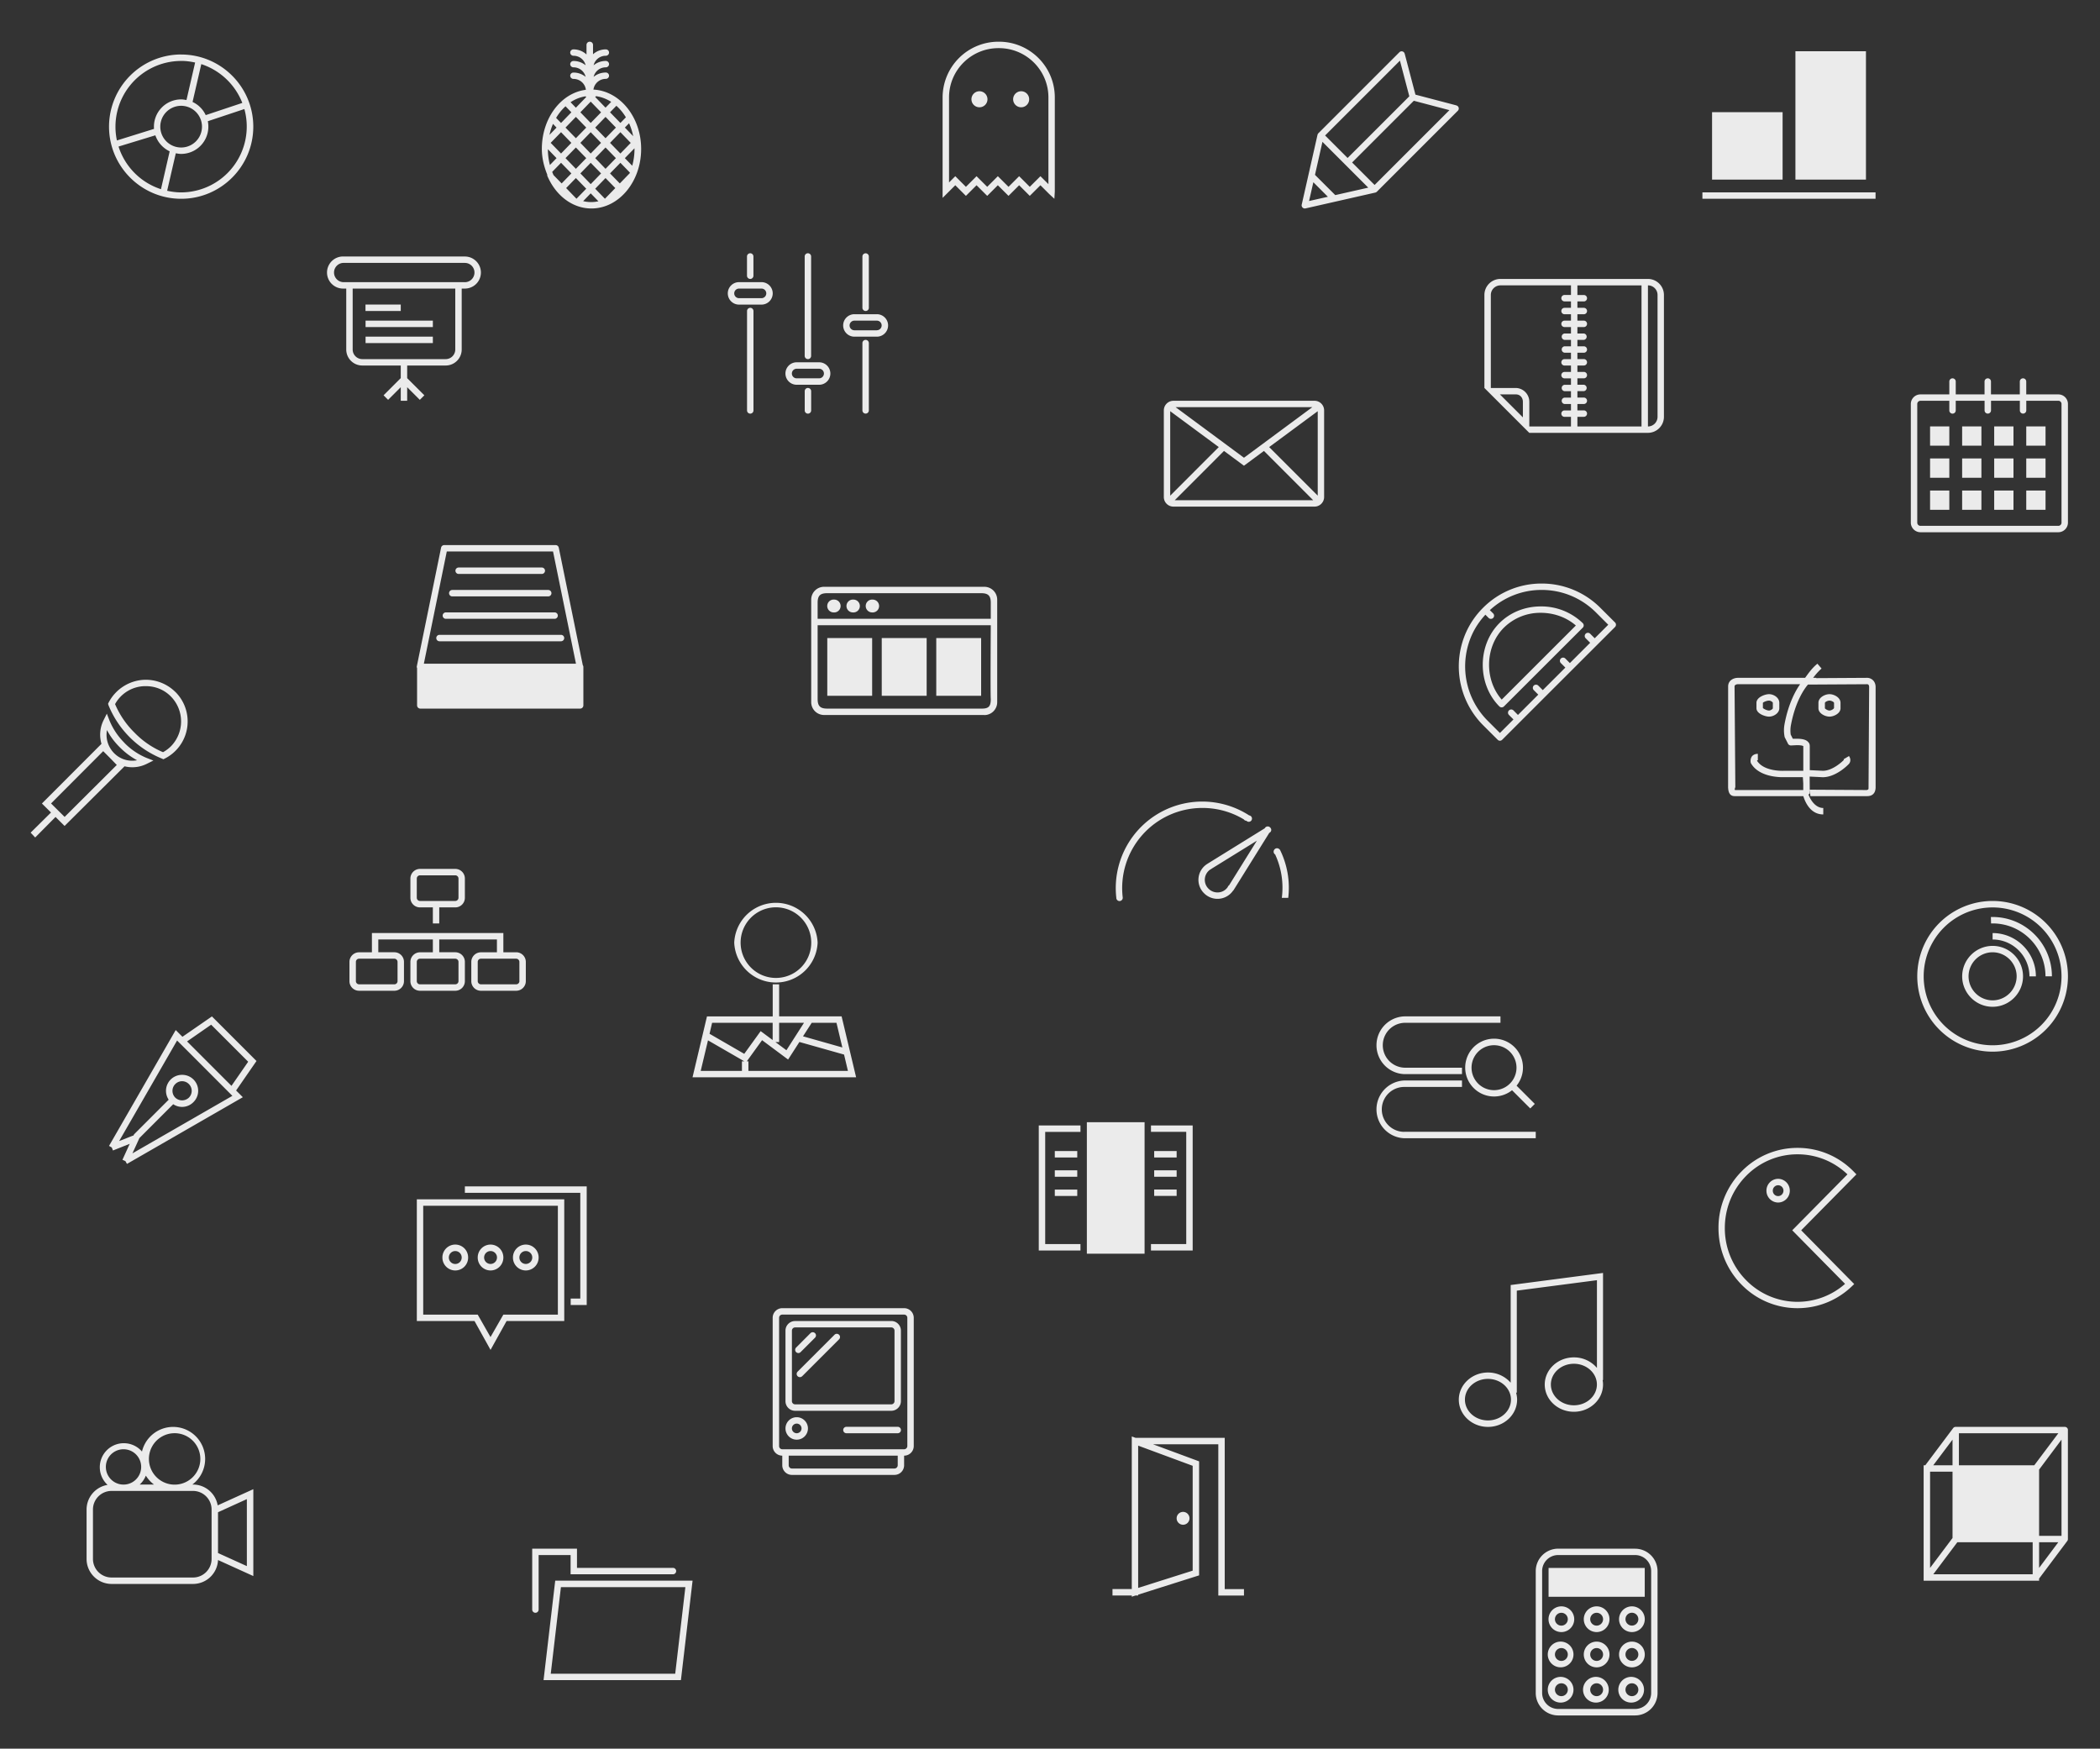 <svg width="490" height="408" viewBox="0 0 490 408" xmlns="http://www.w3.org/2000/svg" style="background:#f7f7f7"><rect x="0" y="0" width="490" height="408" fill="#333333" stroke="none"/><path d="M276.05 355.75a1.5 1.5 0 0 0 0-3 1.5 1.5 0 0 0 0 3zm2.24-13.75v24.46l-12.72 4.03v-33.2L278.3 342zm7.48 28.76v-35.29h-20.81l-.88-.32v35.61h-4.5v1.5h4.5v.28l.86-.28h.63v-.2l14.22-4.5v-26.6l-10.77-3.99h15.25v35.3h5.99v-1.5h-4.49zM145.8 36.9l2.24-2.3.01.15c0 1.37-.19 2.69-.53 3.92l-1.72-1.77zm1.12 3.53l-2.3 2.37-2.28-2.34 2.42-2.48 2.22 2.29-.06.16zm-5.77 5.94l-2.27-2.34 2.41-2.49 2.28 2.34-2.42 2.49zm-3.2.78c-.65 0-1.28-.08-1.88-.22l1.76-1.82 1.8 1.85c-.55.12-1.11.19-1.69.19zm-5.85-3.27l2.27-2.34 2.42 2.49-2.28 2.34-2.41-2.49zm-2.95-3.03l-.31-.74 2.07-2.13 2.41 2.48-2.27 2.34-1.9-1.95zm-1.31-6.04l2.02 2.09-1.55 1.6a14.8 14.8 0 0 1-.47-3.69zm1.2-5.9l.82.86-1.65 1.7c.2-.9.47-1.75.82-2.56zm2.91-4.12l1.37 1.41-2.41 2.49-1.15-1.18a11.68 11.68 0 0 1 2.2-2.72zm4.68-2.32l.16.16-2.42 2.5-1.24-1.28a8.77 8.77 0 0 1 3.5-1.38zm2.44-.03c1.26.17 2.46.63 3.54 1.33l-1.32 1.35-2.41-2.49.19-.2zm6.97 4.93l-1.28 1.32-2.42-2.49 1.48-1.52c.85.75 1.6 1.66 2.22 2.69zm-3.7 5.96l2.42-2.49 2.41 2.5-2.41 2.48-2.42-2.49zm-3.46 3.57l2.41-2.49 2.42 2.49-2.42 2.49-2.41-2.5zm-1.05 1.08l2.42 2.48-2.42 2.5-2.41-2.5 2.41-2.48zm-3.46-3.57l2.42 2.49-2.42 2.49-2.42-2.5 2.42-2.48zm-1.05-1.08l-2.41 2.49-2.42-2.49 2.42-2.49 2.41 2.5zm3.47-3.56l-2.42 2.48-2.42-2.48 2.42-2.5 2.42 2.5zm3.46 3.56l-2.42 2.49-2.41-2.49 2.41-2.49 2.42 2.5zm-1.37-3.56l2.41-2.5 2.42 2.5-2.42 2.48-2.41-2.48zm-1.05-6.06l2.42 2.5-2.42 2.48-2.41-2.49 2.41-2.49zm9.9 8.05l-1.93-2 .98-1c.43.93.74 1.94.96 3zm-9.26-10.86a2.9 2.9 0 0 1 2.88-2.5c.42 0 .76-.33.76-.74a.75.75 0 0 0-.76-.74c-1.08 0-2.07.38-2.84 1.01a2.9 2.9 0 0 1 2.84-2.22c.42 0 .76-.33.76-.74a.75.75 0 0 0-.76-.75c-1.08 0-2.07.38-2.84 1.01a2.9 2.9 0 0 1 2.84-2.22c.42 0 .76-.33.76-.74a.75.75 0 0 0-.76-.75c-1.15 0-2.2.44-2.98 1.14v-2.2a.75.75 0 0 0-.76-.73.75.75 0 0 0-.76.74v2.24a4.47 4.47 0 0 0-3.04-1.19.75.75 0 0 0-.76.75c0 .4.34.74.76.74a2.9 2.9 0 0 1 2.84 2.22 4.47 4.47 0 0 0-2.84-1 .75.75 0 0 0-.76.74c0 .4.34.74.76.74a2.9 2.9 0 0 1 2.84 2.22 4.48 4.48 0 0 0-2.84-1 .75.75 0 0 0-.76.73c0 .41.34.75.76.75 1.5 0 2.73 1.11 2.89 2.54-5.82.74-10.27 6.65-10.27 13.8 0 2.2.55 4.26 1.31 6.11h-.1c1.89 4.6 5.79 7.78 10.36 7.78 6.4 0 11.6-6.23 11.6-13.89 0-7.44-4.96-13.52-11.13-13.85zm272.87 144.28c.17.22.97.6 1.43.6.4 0 .89-.38.89-.53v-1.27c0-.15-.47-.52-.89-.52-.46 0-1.26.3-1.43.52v1.2zm1.43 2.02c-.88 0-2.93-.68-2.93-1.95v-1.27c0-1.34 2.05-2.02 2.93-2.02 1.1 0 2.4.82 2.4 2.02v1.27c0 1.13-1.3 1.95-2.4 1.95zm13.04-3.22v1.27c.05.15.64.53 1.07.53.42 0 1.01-.38 1.06-.6v-1.2c-.05-.22-.64-.52-1.06-.52-.42 0-1.01.3-1.07.52zm1.07 3.22c-1.03 0-2.58-.75-2.58-1.95v-1.27c0-1.27 1.55-2.02 2.58-2.02 1.02 0 2.57.75 2.57 2.02v1.27c0 1.2-1.55 1.95-2.57 1.95zm-6.85-7.56H405.5c-.18 0-.77.08-.77.53l.18 23.41c.02.15-.33.75 0 .75h15.85v-1.5l-.09-1.5h-4.44c-.2 0-5.64.23-7.65-3.21a.66.66 0 0 1-.09-.3c-.02-.07-.13-.82.35-1.42.22-.22.62-.52 1.32-.52v1.5H410l-.01.14c1.63 2.55 6.16 2.32 6.2 2.32h4.58v-5.76c-.1-.07-.46-.22-1.51-.22l-1.36.07a.77.77 0 0 1-.72-.45l-.76-1.5a7.88 7.88 0 0 1-.02-3.07c.9-4.78 2.57-7.77 3.63-9.27zm5.4 30.38c-2.79 0-4.1-2.47-4.66-4.27h-16.03c-1.34 0-1.47-1.27-1.52-2.02l.01-23.56c0-1.5 1.36-2.02 2.28-2.02h15.68c.82-1.13 1.66-2.32 2.87-3.3l.97 1.13c-.77.67-1.4 1.42-1.97 2.17h.73v.07l11.89-.07c.79 0 1.96.6 1.96 2.17v23.26c.01.15.02 1.05-.46 1.57-.24.3-.7.6-1.5.6h-13.26l-.14-1.5 13.26.08c.1 0 .29-.08.37-.15.07-.07.09-.22.08-.3v-.07l.14-23.5c0-.6-.31-.67-.45-.67l-13.82.08c-.67.75-2.91 3.74-3.97 9.42a7.02 7.02 0 0 0-.06 2.25l.49.97h.9c1.33 0 2.19.22 2.68.75.38.37.38.82.38.97v5.61l3.05.15c2.3 0 4.64-2.24 4.9-2.54 0 0 0-.08-.06-.15l1.26-.75c.55.82.3 1.57-.13 1.95-.5.52-3.12 2.99-6 2.99l-3.05-.15.03 3.81c0 .23-.11.23-.3.38.51 1.42 1.73 3.14 3.45 3.14v1.5zM39.86 174.15c-.54.53-1.15.98-1.82 1.35a20.11 20.11 0 0 1-6.65-4.56 20.5 20.5 0 0 1-4.54-6.66 8.09 8.09 0 0 1 7.19-4.19c2.2 0 4.26.82 5.82 2.4a8.3 8.3 0 0 1 0 11.66zm1.05-12.71a9.83 9.83 0 0 0-6.87-2.84 9.83 9.83 0 0 0-8.68 5.3l-.15.3.12.38A22.63 22.63 0 0 0 37.8 177l.32.15.3-.15a9.7 9.7 0 0 0 2.5-15.56zm-14.28 14.29a6.07 6.07 0 0 1-1.67-5.39c.78 1.5 1.8 2.84 3.02 4.04a17.17 17.17 0 0 0 4 3 5.92 5.92 0 0 1-5.35-1.65zM15.08 190.6l-3.17-3.14 12.17-12.2 1.5 1.5 1.67 1.72-12.17 12.12zm13.96-17.28a15.86 15.86 0 0 1-3.5-5.23l-.61-1.58-.75 1.5a7.57 7.57 0 0 0-.5 5.54l-13.9 13.92 2.12 2.1-4.75 4.7 1.06 1.13 4.75-4.79 2.11 2.1 13.99-13.92a7.53 7.53 0 0 0 5.24-.6l1.49-.74-1.55-.6a15.57 15.57 0 0 1-5.21-3.52zm338.2 154.56c-2.96 0-5.37-2.18-5.37-4.85 0-2.67 2.41-4.84 5.37-4.84s5.37 2.17 5.37 4.84-2.4 4.85-5.37 4.85zm-20.05 3.53c-2.97 0-5.37-2.17-5.37-4.85 0-2.67 2.4-4.84 5.37-4.84 2.96 0 5.37 2.17 5.37 4.84 0 2.68-2.41 4.85-5.37 4.85zM374.05 297l-21.56 2.82v22.79a7 7 0 0 0-5.3-2.38c-3.75 0-6.8 2.85-6.8 6.34 0 3.5 3.05 6.35 6.8 6.35s6.8-2.84 6.8-6.35c0-.56-.09-1.12-.24-1.64h.17v-23.8l18.7-2.44v20.47a7 7 0 0 0-5.38-2.46c-3.75 0-6.8 2.84-6.8 6.34s3.05 6.35 6.8 6.35 6.8-2.85 6.8-6.35c0-.36-.03-.7-.1-1.05h.1V297zM201.98 79.3a.75.75 0 0 0-.75.75v15.7a.75.75 0 0 0 1.5 0v-15.7a.75.75 0 0 0-.75-.75zm0-6.74c.42 0 .75-.33.75-.74V59.85a.75.75 0 0 0-1.5 0v11.97c0 .4.34.74.75.74zm2.62 4.5h-5.24a1.12 1.12 0 1 1 0-2.25h5.24a1.12 1.12 0 1 1 0 2.24zm0-3.75h-5.24a2.62 2.62 0 0 0 0 5.24h5.24a2.62 2.62 0 0 0 0-5.24zm-16.09 17.2a.75.75 0 0 0-.74.76v4.49a.75.75 0 0 0 1.5 0v-4.5a.75.75 0 0 0-.76-.74zm0-6.72c.42 0 .75-.34.75-.75v-23.2a.75.75 0 0 0-1.5 0v23.2c0 .4.34.75.75.75zm2.62 4.48h-5.24a1.12 1.12 0 1 1 0-2.24h5.24a1.12 1.12 0 1 1 0 2.24zm0-3.74h-5.24a2.62 2.62 0 0 0 0 5.24h5.24a2.62 2.62 0 0 0 0-5.24zm-16.07-19.45c.4 0 .74-.33.74-.74v-4.5a.75.75 0 0 0-1.5 0v4.5c0 .4.34.74.76.74zm0 6.74a.75.75 0 0 0-.75.74v23.2a.75.75 0 0 0 1.5 0v-23.2a.75.75 0 0 0-.75-.74zm2.62-2.25h-5.24a1.12 1.12 0 1 1 0-2.24h5.24a1.12 1.12 0 1 1 0 2.24zm0-3.74h-5.24a2.62 2.62 0 0 0 0 5.24h5.24a2.62 2.62 0 0 0 0-5.24zM464.94 217.7v1.5c4.74 0 8.6 3.88 8.6 8.6h1.5c0-5.54-4.53-10.1-10.1-10.1zm0-3.75h-.4l.04 1.5h.36c6.8 0 12.34 5.54 12.34 12.34h1.5c0-7.63-6.21-13.84-13.84-13.84zm0 19.45a5.63 5.63 0 0 1-5.61-5.6 5.63 5.63 0 0 1 5.6-5.62c3.1 0 5.62 2.55 5.62 5.61a5.63 5.63 0 0 1-5.61 5.61zm0-12.71a7.13 7.13 0 0 0-7.1 7.1c0 3.9 3.18 7.11 7.1 7.11 3.92 0 7.1-3.22 7.1-7.1 0-3.9-3.18-7.11-7.1-7.11zm0 23.19a16.08 16.08 0 1 1 0-32.16 16.08 16.08 0 0 1 0 32.16zm0-33.67a17.58 17.58 0 1 0 0 35.16 17.58 17.58 0 0 0 0-35.16zM42.27 44.89c-1.12 0-2.21-.15-3.27-.38l2.02-8.75c.4.07.82.15 1.25.15a6.36 6.36 0 0 0 6.22-7.63l8.53-2.84a15.36 15.36 0 0 1-14.75 19.45zm-14.6-10.7l8.58-2.62c.56 1.65 1.78 3 3.34 3.74l-2.03 8.83a15.35 15.35 0 0 1-9.9-9.95zm14.6-19.98c1.12 0 2.2.15 3.26.38l-2.02 8.75c-.4-.07-.82-.15-1.24-.15a6.36 6.36 0 0 0-6.33 6.88l-8.66 2.7a15.35 15.35 0 0 1 14.99-18.55zM37.4 29.55a4.86 4.86 0 1 1 9.73 0 4.86 4.86 0 0 1-9.73 0zm19.15-5.54L48 26.86a6.28 6.28 0 0 0-3.07-3.07l2.04-8.83a15.44 15.44 0 0 1 9.57 9.05zm-14.28-11.3a16.85 16.85 0 0 0-16.83 16.84c0 9.28 7.55 16.83 16.83 16.83 9.28 0 16.83-7.55 16.83-16.83 0-9.28-7.55-16.83-16.83-16.83zm344.49 84.54c0 1.24-1 2.25-2.24 2.25V66.58c1.24 0 2.24 1 2.24 2.24v28.43zm-18.7 2.25v-2.25h1.5a.75.75 0 0 0 0-1.5h-1.5v-1.49h1.5a.75.75 0 0 0 0-1.5h-1.5v-1.5h1.5a.75.75 0 0 0 0-1.49h-1.5v-1.5h1.5a.75.75 0 0 0 0-1.5h-1.5v-1.49h1.5a.75.75 0 0 0 0-1.5h-1.5V82.3h1.5a.75.75 0 0 0 0-1.5h-1.5v-1.5h1.5a.75.75 0 0 0 0-1.49h-1.5v-1.5h1.5a.75.75 0 0 0 0-1.5h-1.5v-1.49h1.5a.75.75 0 0 0 0-1.5h-1.5v-1.49h1.5a.75.75 0 0 0 0-1.5h-1.5v-2.24h14.96V99.5h-14.96zm-11.22 0v-5.76a3.22 3.22 0 0 0-3.22-3.22h-5.76v-21.7a2.25 2.25 0 0 1 2.25-2.24h16.45v2.24h-1.5a.75.75 0 0 0 0 1.5h1.5v1.5h-1.5a.75.75 0 0 0 0 1.5h1.5v1.49h-1.5a.75.75 0 0 0 0 1.5h1.5v1.5h-1.5a.75.75 0 0 0 0 1.49h1.5v1.5h-1.5a.75.75 0 0 0 0 1.49h1.5v1.5h-1.5a.75.75 0 0 0 0 1.5h1.5v1.49h-1.5a.75.75 0 0 0 0 1.5h1.5v1.5h-1.5a.75.75 0 0 0 0 1.49h1.5v1.5h-1.5a.75.75 0 0 0 0 1.49h1.5v1.5h-1.5a.75.75 0 0 0 0 1.5h1.5v2.24h-9.72zm-1.5-2.12l-5.36-5.36h3.75c.95 0 1.61.77 1.61 1.72v3.64zm29.18-32.3H350.1a3.74 3.74 0 0 0-3.74 3.74v21.7l10.47 10.47h27.68a3.74 3.74 0 0 0 3.74-3.74V68.82a3.74 3.74 0 0 0-3.74-3.74zm-12.42 83.84l-1.06-1.06a.74.74 0 1 0-1.05 1.06l1.05 1.05-4.74 4.74-1.05-1.06a.74.74 0 1 0-1.05 1.06l1.05 1.05-5.27 5.26-1.05-1.06a.76.76 0 0 0-1.05 0 .75.75 0 0 0 0 1.06l1.05 1.05-4.74 4.74-1.05-1.06a.74.74 0 1 0-1.05 1.06l1.05 1.05-3.16 3.16-2.86-2.86a17.96 17.96 0 0 1-3.65-20.1c.78-1.7 1.84-3.25 3.12-4.64l.76.76a.75.75 0 0 0 1.05 0 .75.75 0 0 0 0-1.06l-.77-.76a17.74 17.74 0 0 1 12.09-4.72c4.78 0 9.28 1.87 12.68 5.26l2.86 2.86-3.16 3.16zm4.74-3.69l-3.4-3.39a19.29 19.29 0 0 0-13.72-5.69 19.21 19.21 0 0 0-13.68 5.67 19.12 19.12 0 0 0-3.92 5.63 19.45 19.45 0 0 0 3.94 21.76l3.4 3.39a.73.73 0 0 0 1.05 0l10-10 16.33-16.31a.76.76 0 0 0 .22-.53c0-.2-.08-.4-.22-.53zm-26.44 18c-4.1-4.69-3.93-12.35.51-16.78a12.05 12.05 0 0 1 8.62-3.47c3.07 0 6 1.07 8.17 2.96l-17.3 17.29zm9.13-21.74c-3.72 0-7.16 1.39-9.67 3.9-5.18 5.18-5.18 14.26 0 19.44a.76.76 0 0 0 1.05 0l18.4-18.38a.75.75 0 0 0 0-1.06 13.86 13.86 0 0 0-9.78-3.9zm-5.68 107.62a5.24 5.24 0 1 1-10.49 0 5.24 5.24 0 0 1 10.49 0zm-11.97 0a6.74 6.74 0 0 0 10.93 5.26l4.25 4.25 1.06-1.06-4.25-4.25a6.74 6.74 0 1 0-11.99-4.2zm-14.22 1.5h13.47v-1.5h-13.47a5.24 5.24 0 0 1 0-10.47h22.45v-1.5h-22.45a6.74 6.74 0 0 0 0 13.47zm0 13.47a5.24 5.24 0 0 1 0-10.48h13.47v-1.5h-13.47a6.74 6.74 0 0 0 0 13.47h30.68v-1.5h-30.68zm-16.1-218.56l-4.73-4.72 1.74-7.71 5.35 5.35 5.34 5.34-7.7 1.74zm-5.12-3.01l3.4 3.4-4.39.99 1-4.4zm20.21-28.36l2.19 8.32-14.4 14.39-5.25-5.25 17.46-17.46zm-5.9 29l-.24-.22-5.02-5.02 14.4-14.4 8.31 2.19-17.46 17.46zm19.41-18.36a.7.7 0 0 0-.33-.18v-.02l-9.56-2.51-2.51-9.56h-.01a.73.73 0 0 0-.18-.33.74.74 0 0 0-1.05 0l-18.9 18.9a.72.72 0 0 0-.15.22l-.02.06c-.01.02-.03.05-.03.08l-3.68 16.27a.74.74 0 0 0 .9.9l16.27-3.69.07-.02.07-.03a.64.64 0 0 0 .21-.14l18.9-18.9a.74.74 0 0 0 0-1.05zm74.74 254.28c-.7 0-1.25-.56-1.25-1.27 0-.7.56-1.26 1.24-1.26.7 0 1.25.57 1.25 1.26 0 .7-.56 1.27-1.25 1.27zm0-4.03a2.75 2.75 0 0 0-2.73 2.76 2.75 2.75 0 0 0 2.72 2.77 2.75 2.75 0 0 0 2.73-2.77 2.75 2.75 0 0 0-2.73-2.76zm15.62 24.5a16.77 16.77 0 0 1-23.1-.86 17.2 17.2 0 0 1-4.96-12.16c0-4.6 1.76-8.91 4.97-12.16a16.73 16.73 0 0 1 12-5.04c4.37 0 8.48 1.66 11.64 4.68l-12.88 13.05 12.33 12.5zm2.64-25.54l-.68-.7a18.2 18.2 0 0 0-13.05-5.48 18.2 18.2 0 0 0-13.05 5.48 18.7 18.7 0 0 0-5.4 13.22c0 5 1.92 9.7 5.4 13.23a18.2 18.2 0 0 0 13.05 5.47c4.73 0 9.23-1.8 12.67-5.1l.55-.53-12.37-12.54L433.16 274zM238.27 21.29a1.87 1.87 0 1 0 0 3.74 1.87 1.87 0 0 0 0-3.74zm-9.73 0a1.87 1.87 0 1 0 0 3.74 1.87 1.87 0 0 0 0-3.74zm16.09 21.67l-1.86-1.85-2.49 2.48-2.48-2.48-2.48 2.48-2.49-2.48-2.48 2.48-2.49-2.48-2.48 2.48-2.48-2.48-1.46 1.46V22.73c0-6.35 5.17-11.5 11.53-11.5h.12c6.36 0 11.54 5.15 11.54 11.5v20.23zM233.09 9.73h-.12a13.03 13.03 0 0 0-13.03 13v23.44l2.96-2.95 2.48 2.48 2.48-2.48 2.49 2.48 2.48-2.48 2.49 2.48 2.48-2.48 2.48 2.48 2.49-2.48 2.06 2.06 1.19 1.1.1-1.66V22.73c0-7.18-5.84-13-13.03-13zM57.6 365.4l-6.73-3.05v-9.52l6.73-3.06v15.64zm-8.23-1.68c0 2.4-1.94 4.34-4.33 4.34h-19a4.34 4.34 0 0 1-4.35-4.34V352.2c0-2.4 1.95-4.34 4.34-4.34h19c2.4 0 4.34 1.95 4.34 4.34v11.52zM24.7 342.25a4.12 4.12 0 1 1 8.24.01 4.12 4.12 0 0 1-8.24 0zm11.24 4.12H32.6a5.63 5.63 0 0 0 1.43-2.08c.5.8 1.14 1.5 1.9 2.08zm4.47-11.97a6 6 0 1 1-.02 11.98 6 6 0 0 1 .02-11.98zm18.7 13.05l-8.32 3.78a5.84 5.84 0 0 0-5.74-4.86h-.17a7.47 7.47 0 1 0-11.75-7.7 5.6 5.6 0 1 0-8.03 7.78 5.84 5.84 0 0 0-4.9 5.75v11.52a5.84 5.84 0 0 0 5.84 5.84h19a5.83 5.83 0 0 0 5.83-5.58l8.24 3.74v-20.27zm135.61-36.03l-8.6 8.6a.75.75 0 0 0 .53 1.29c.19 0 .38-.08.53-.22l8.6-8.6c.3-.3.3-.78 0-1.07a.75.75 0 0 0-1.06 0zm-7.92 4.06l3.37-3.37c.3-.3.3-.77 0-1.06a.75.75 0 0 0-1.06 0l-3.36 3.37a.75.75 0 0 0 .52 1.27c.2 0 .39-.07.53-.21zm-.9 18.92a1.12 1.12 0 1 1 0-2.25 1.12 1.12 0 0 1 0 2.25zm0-3.74a2.62 2.62 0 1 0 0 5.24 2.62 2.62 0 0 0 0-5.24zm23.57 2.24H197.5a.75.75 0 0 0 0 1.5h11.97a.75.75 0 0 0 0-1.5zm-.75-5.98c0 .4-.34.74-.75.74h-22.44a.75.75 0 0 1-.75-.74v-16.46c0-.41.33-.75.75-.75h22.44c.41 0 .75.34.75.75v16.46zm-.75-18.7h-22.44c-1.24 0-2.25 1-2.25 2.24v16.46c0 1.23 1 2.24 2.25 2.24h22.44a2.25 2.25 0 0 0 2.24-2.24v-16.46c0-1.24-1-2.25-2.24-2.25zm3.74 29.17c0 .41-.34.75-.75.75h-28.43a.75.75 0 0 1-.74-.75v-29.92c0-.42.33-.75.74-.75h28.43c.41 0 .75.33.75.75v29.92zm-2.24 4.49c0 .4-.34.75-.75.75h-23.94a.75.75 0 0 1-.75-.75v-2.25h25.44v2.25zm1.5-36.66h-28.44a2.25 2.25 0 0 0-2.24 2.25v29.92c0 1.23 1 2.24 2.24 2.24v2.25a2.25 2.25 0 0 0 2.25 2.24h23.94a2.25 2.25 0 0 0 2.24-2.24v-2.25a2.25 2.25 0 0 0 2.25-2.24v-29.92a2.25 2.25 0 0 0-2.25-2.25zm-29.92-77.05a8.24 8.24 0 1 1 0-16.48 8.24 8.24 0 0 1 0 16.48zm9.73-8.23a9.74 9.74 0 0 0-19.46 0 9.74 9.74 0 0 0 19.46 0zm-16.52 27.68l3.56-4.93 6.07 4.52 2.64-4.1 10.42 2.94.9 3.81h-23.22v-2.24h-.37zm-1.14 0v2.24h-9.62l1.7-7.13 8.47 4.89h-.55zm-6.96-8.98h14.13v4.02l-2.8-2.08-3.83 5.3-8.1-4.68.6-2.56zm15.64 4.49v-4.49h5.8l-4.1 6.4-2.57-1.91h.87zm13.38-4.49l1.37 5.75-9.18-2.6 2.03-3.15h5.78zm1.2-1.5H181.8v-7.48h-1.5v7.49h-15.34l-3.37 14.2h38.17l-3.38-14.2zm102.25-38.93l-.02.03a.8.8 0 0 0-.63-.33.8.8 0 0 0-.8.8c0 .3.17.56.42.7l-.03.03a18.42 18.42 0 0 1 1.52 10.05h1.5a20 20 0 0 0-1.96-11.28zm-18.1-9.7a18.65 18.65 0 0 1 9.7 2.67c.13.19.35.32.6.32a.75.75 0 1 0 .57-1.26l.04-.02-.3-.18-.01-.01a20.18 20.18 0 0 0-30.66 19.41v.03a.75.75 0 0 0 1.5.02h.01a18.7 18.7 0 0 1 18.55-20.98zm6.26 18.04a.85.85 0 0 0-.13.1c-.09.1-.15.2-.19.32a2.86 2.86 0 0 1-2.39 1.25c-.78 0-1.52-.3-2.08-.86a2.9 2.9 0 0 1 .42-4.5c.1-.03.19-.09.27-.17l10.58-6.54-6.48 10.4zm9.54-13.52a.72.72 0 0 0-.62-.2.72.72 0 0 0-.54.33l-.07.1-13.34 8.26-.07.05a4.38 4.38 0 0 0-.74 6.84 4.41 4.41 0 0 0 6.76-.6.7.7 0 0 0 .17-.2l8.28-13.28.11-.07a.74.74 0 0 0 .13-1.16l-.07-.07zM40.9 252.93a2.22 2.22 0 0 1 3.17 0 2.23 2.23 0 0 1 0 3.17 2.3 2.3 0 0 1-3.17 0 2.24 2.24 0 0 1 0-3.17zm-10 16.17l1.63-3.57 7.89-7.9a3.7 3.7 0 0 0 4.7-.47 3.72 3.72 0 0 0-2.64-6.38 3.73 3.73 0 0 0-3.12 5.8l-8.08 8.08-.16.34-.02-.07-3.3 1.3 13.52-23.46 3.23 3.22 9.67 9.69L30.9 269.1zm18.37-30.02l8.64 8.64-3.9 5.63-10.36-10.37 5.62-3.9zm10.58 8.47l-10.4-10.4-6.88 4.75-1.57-1.57-15.56 27.03.64.37.28.7 3.91-1.56-1.7 3.73.69.31.37.65L56.66 256l-1.57-1.57 4.76-6.88zm415.94 118.27v-5.99h4.48l-4.48 5.99zm-24.7 1.5l5.62-7.49h17.58v7.48h-23.2zm4.5-31.43v5.99h-4.5l4.5-5.99zm19.07 5.99h-17.58v-7.48h23.2l-5.62 7.48zm1.13 1l5.23-6.99v22.45h-5.23v-15.47zm-18.7 15.46h17.2v-14.97h-17.2v14.97zm-6.74-14.97h5.24v15.47l-5.24 6.98v-22.45zm32.17-9.72a.76.76 0 0 0-.08-.34.75.75 0 0 0-.67-.4h-25.43a.75.75 0 0 0-.6.29l-6.51 8.68h-.38v26.93h26.94v-.5l6.58-8.78c.1-.13.14-.29.14-.45v-25.43zM404.41 39.1l8.73-8.73a.7.7 0 1 0-.99-1l-8.72 8.74a.7.7 0 0 0 .98.98zm8.1-4.49l-3.85 3.85a.7.7 0 0 0 0 .99.7.7 0 0 0 .99 0l3.84-3.85a.7.7 0 0 0-.99-.99zm-11.53 5.79h13.46V27.68h-13.46V40.4zm-1.5 1.5h16.46V26.17h-16.46V41.9zm20.95-1.5h13.46V13.47h-13.46V40.4zm-1.5 1.5h16.46V11.96h-16.46v29.92zm-21.7 4.48h40.4v-1.5h-40.4v1.5zm-101.09 57.93l11.33-8.37v19.7l-11.33-11.33zm-10.54.9l4.66 3.45 4.66-3.45 11.49 11.5h-32.3l11.49-11.5zm-1.22-.9l-11.33 11.34V95.94l11.33 8.37zm5.88 2.49L274.31 95h31.9l-15.95 11.8zm16.46-13.29H273.8a2.25 2.25 0 0 0-2.24 2.25v20.2c0 1.24 1 2.24 2.24 2.24h32.92c1.23 0 2.24-1 2.24-2.25v-20.2c0-1.23-1-2.24-2.24-2.24zM122.69 291.89a1.5 1.5 0 1 1 0 3.01 1.5 1.5 0 0 1-1.5-1.5c0-.84.67-1.51 1.5-1.51zm0 4.53a3 3 0 0 0 2.99-3.03 3 3 0 0 0-3-3.01 3 3 0 0 0-2.99 3.01 3 3 0 0 0 3 3.03zm-8.23-4.53a1.5 1.5 0 1 1 0 3.01 1.5 1.5 0 0 1-1.5-1.5c0-.84.68-1.51 1.5-1.51zm0 4.53a3 3 0 0 0 2.99-3.03 3 3 0 0 0-3-3.01 3 3 0 0 0-2.98 3.01 3 3 0 0 0 2.99 3.03zm-8.23-1.51a1.5 1.5 0 0 1-1.5-1.52c0-.83.68-1.5 1.5-1.5s1.5.67 1.5 1.5a1.5 1.5 0 0 1-1.5 1.52zm0-4.53a3 3 0 0 0-3 3.01 3 3 0 0 0 3 3.03 3 3 0 0 0 3-3.03 3 3 0 0 0-3-3.01zm2.24-13.59v1.52h26.93v24.67h-2.24v1.5h3.74V276.8h-28.43zm-9.72 4.53h31.42v25.4h-12.72l-3 5.24-2.98-5.23H98.75v-25.41zm-1.5 26.9h13.47l3.74 6.73 3.74-6.73h13.46v-28.4h-34.4v28.4zm283.53 87.52a1.5 1.5 0 1 1 0-3 1.5 1.5 0 0 1 0 3zm0-4.49a3 3 0 1 0 0 5.99 3 3 0 0 0 0-5.99zm-8.23 4.49a1.5 1.5 0 1 1 0-3 1.5 1.5 0 0 1 0 3zm0-4.49a3 3 0 1 0 0 5.99 3 3 0 0 0 0-5.99zm-8.23 4.49a1.5 1.5 0 1 1 0-3 1.5 1.5 0 0 1 0 3zm0-4.49a3 3 0 1 0 0 5.99 3 3 0 0 0 0-5.99zm16.46-3.74a1.5 1.5 0 1 1 0-3 1.5 1.5 0 0 1 0 3zm0-4.49a3 3 0 1 0 0 6 3 3 0 0 0 0-6zm-8.23 4.5a1.5 1.5 0 1 1 0-3 1.5 1.5 0 0 1 0 3zm0-4.5a3 3 0 1 0 0 6 3 3 0 0 0 0-6zm-8.23 4.5a1.5 1.5 0 1 1 0-3 1.5 1.5 0 0 1 0 3zm0-4.5a3 3 0 1 0 0 5.99 3 3 0 0 0 0-5.99zm16.46-3.74a1.5 1.5 0 1 1 0-3 1.5 1.5 0 0 1 0 3zm0-4.49a3 3 0 1 0 0 6 3 3 0 0 0 0-6zm-8.23 4.5a1.5 1.5 0 1 1 0-3 1.5 1.5 0 0 1 0 3zm0-4.5a3 3 0 1 0 0 6 3 3 0 0 0 0-6zm-8.23 4.5a1.5 1.5 0 1 1 0-3 1.5 1.5 0 0 1 0 3zm0-4.5a3 3 0 1 0 0 6 3 3 0 0 0 0-6zm-1.5-3.74h19.45v-3.74h-19.45v3.74zm-1.5 1.5h22.45v-6.73h-22.44v6.73zm23.95 22.44a3.74 3.74 0 0 1-3.74 3.74h-17.96a3.74 3.74 0 0 1-3.74-3.74v-28.43a3.74 3.74 0 0 1 3.74-3.74h17.96a3.74 3.74 0 0 1 3.74 3.74V395zm-3.74-33.66h-17.96a5.24 5.24 0 0 0-5.23 5.23V395a5.24 5.24 0 0 0 5.23 5.24h17.96a5.24 5.24 0 0 0 5.23-5.24v-28.43a5.24 5.24 0 0 0-5.23-5.23zM121.2 228.92c0 .4-.35.74-.76.74h-8.23a.75.75 0 0 1-.74-.74v-4.5c0-.4.33-.74.74-.74h8.23c.41 0 .75.34.75.75v4.49zm-14.97-5.24c.41 0 .75.34.75.75v4.49c0 .4-.34.74-.75.74H98a.75.75 0 0 1-.75-.74v-4.5c0-.4.34-.74.75-.74h8.23zm-14.21 0c.4 0 .74.34.74.75v4.49c0 .4-.33.74-.74.74h-8.23a.75.75 0 0 1-.75-.74v-4.5c0-.4.33-.74.75-.74h8.23zm28.42-1.5h-2.99v-4.49H86.78v4.5h-3a2.25 2.25 0 0 0-2.24 2.24v4.49c0 1.24 1 2.24 2.25 2.24h8.23c1.23 0 2.24-1 2.24-2.24v-4.5c0-1.23-1-2.24-2.24-2.24h-3.75v-2.99H101v3h-3a2.25 2.25 0 0 0-2.24 2.24v4.49c0 1.24 1 2.24 2.24 2.24h8.23c1.24 0 2.24-1 2.24-2.24v-4.5c0-1.23-1-2.24-2.24-2.24h-3.74v-2.99h13.46v3h-3.74a2.25 2.25 0 0 0-2.24 2.24v4.49c0 1.24 1 2.24 2.24 2.24h8.23c1.24 0 2.25-1 2.25-2.24v-4.5a2.25 2.25 0 0 0-2.25-2.24zm-23.19-17.2c0-.42.34-.75.75-.75h8.23c.41 0 .75.33.75.75v4.49c0 .4-.34.74-.75.74H98a.75.75 0 0 1-.75-.74v-4.5zm.75 6.73h3v3.74h1.49v-3.74h3.74c1.24 0 2.24-1 2.24-2.24v-4.5c0-1.23-1-2.24-2.24-2.24H98a2.25 2.25 0 0 0-2.24 2.25v4.49c0 1.24 1 2.24 2.24 2.24zm162.34 74.81a1.5 1.5 0 1 1 0-3 1.5 1.5 0 0 1 0 3zm0-4.49a3 3 0 1 0 0 5.99 3 3 0 0 0 0-5.99zm8.97-3h5.24v-1.49h-5.24v1.5zm0-4.48h5.24v-1.5h-5.24v1.5zm0-4.49h5.24v-1.5h-5.24v1.5zm-11.97 8.98h5.99v-1.5h-5.99v1.5zm0-4.49h5.99v-1.5h-5.99v1.5zm0-4.49h5.99v-1.5h-5.99v1.5zm-11.22 8.98h5.24v-1.5h-5.24v1.5zm0-4.49h5.24v-1.5h-5.24v1.5zm0-4.49h5.24v-1.5h-5.24v1.5zm-3.74 21.7h9.73v-1.5h-8.23v-26.18h8.23v-1.5h-9.73v29.18zm26.18-29.18v1.5h8.23v26.18h-8.23v1.5h9.73v-29.18h-9.73zm-13.46 28.43h10.47v-27.68H255.1V291zm-1.5 1.5h13.47v-30.68H253.6v30.67zM85.28 80.05H101v-1.5H85.3v1.5zm0-3.74H101v-1.5H85.3v1.5zm0-3.75h8.23v-1.5h-8.23v1.5zm23.2-6.73H80.04a2.25 2.25 0 0 1 0-4.49h28.42a2.25 2.25 0 0 1 0 4.5zm-2.25 15.71c0 1.24-1 2.25-2.25 2.25H84.53a2.25 2.25 0 0 1-2.24-2.25V67.33h23.94v14.21zm2.24-21.7H80.05a3.74 3.74 0 0 0 0 7.49h.74v14.21a3.74 3.74 0 0 0 3.74 3.74h8.98v2.94l-4.01 4.01 1.06 1.06 2.95-2.95v3.17h1.5v-3.17l2.95 2.95 1.06-1.06-4.01-4v-2.95h8.97a3.74 3.74 0 0 0 3.75-3.74V67.33h.74a3.74 3.74 0 0 0 0-7.48zm24.67 307.47h23.88a.75.75 0 0 0 0-1.5h-22.39v-4.48h-10.45v14.21a.75.75 0 0 0 1.5 0v-12.72h7.46v4.5zm24.41 23.2h-29.04l2.37-20.2h29.04l-2.37 20.2zm-28-21.7L126.83 392h32.05l2.72-23.2h-32.05zM203.5 139.9a1.5 1.5 0 1 1 0 2.99 1.5 1.5 0 0 1 0-3zm-4.49 0a1.5 1.5 0 1 1 0 2.99 1.5 1.5 0 0 1 0-3zm-4.49 0a1.5 1.5 0 1 1 0 2.99 1.5 1.5 0 0 1 0-3zm0 20.94H202v-10.47h-7.48v10.47zm-1.5 1.5h10.48v-13.47h-10.47v13.47zm14.22-1.5h7.48v-10.47h-7.48v10.47zm-1.5 1.5h10.48v-13.47h-10.48v13.47zm14.22-1.5h7.48v-10.47h-7.48v10.47zm-1.5 1.5h10.47v-13.47h-10.47v13.47zm12.72-16.46h-40.4v17.2c0 1.66.6 2.25 2.25 2.25h35.9c1.66.03 2.27-.41 2.25-2.25-.11-.87 0-17.2 0-17.2zm0-5.24c0-1.65-.6-2.24-2.25-2.24h-35.9c-1.66 0-2.25.59-2.25 2.24v3.74h40.4v-3.74zm-1.5 26.18h-37.4a3 3 0 0 1-3-2.99V139.9a3 3 0 0 1 3-2.99h37.4a3 3 0 0 1 3 3v23.93a3 3 0 0 1-3 3zm-130.86-8.97h35.81v-1.5H98.82v1.5zm0 2.99h35.81v-1.5H98.82v1.5zm0 3h35.81v-1.5H98.82v1.5zm5.44-35.17h24.78l5.35 26.18H98.9l5.35-26.18zm31.72 26.51l-5.6-27.4a.74.74 0 0 0-.74-.6h-25.99a.74.74 0 0 0-.73.6l-5.66 27.67c-.03.15 0 .3.06.44v8.69c0 .41.34.75.75.75h37.3c.42 0 .75-.34.75-.75v-8.98c0-.15-.06-.3-.14-.42zm-5.08-7.06h-28.35a.75.75 0 0 0 0 1.5h28.35a.75.75 0 0 0 0-1.5zm-26.86-3.74h25.37a.75.75 0 0 0 0-1.5h-25.37a.75.75 0 0 0 0 1.5zm1.5-5.23h22.38a.75.75 0 0 0 0-1.5h-22.39a.75.75 0 0 0 0 1.5zm1.48-5.24h19.4a.75.75 0 0 0 0-1.5h-19.4a.75.75 0 0 0 0 1.5zm367.27-16.46h1.5v-1.5h-1.5v1.5zm-1.5 1.5h4.5v-4.5h-4.5v4.5zm-5.98-1.5h1.5v-1.5h-1.5v1.5zm-1.5 1.5h4.5v-4.5h-4.5v4.5zm-5.98-1.5h1.5v-1.5h-1.5v1.5zm-1.5 1.5h4.5v-4.5h-4.5v4.5zm-5.98-1.5h1.5v-1.5h-1.5v1.5zm-1.5 1.5h4.49v-4.5h-4.49v4.5zm23.94-8.98h1.5v-1.5h-1.5v1.5zm-1.5 1.5h4.5v-4.5h-4.5v4.5zm-5.98-1.5h1.5v-1.5h-1.5v1.5zm-1.5 1.5h4.5v-4.5h-4.5v4.5zm-5.98-1.5h1.5v-1.5h-1.5v1.5zm-1.5 1.5h4.5v-4.5h-4.5v4.5zm-5.98-1.5h1.5v-1.5h-1.5v1.5zm-1.5 1.5h4.49v-4.5h-4.49v4.5zm23.94-8.98h1.5v-1.5h-1.5v1.5zm-1.5 1.5h4.5v-4.5h-4.5v4.5zm-5.98-1.5h1.5v-1.5h-1.5v1.5zm-1.5 1.5h4.5v-4.5h-4.5v4.5zm-5.98-1.5h1.5v-1.5h-1.5v1.5zm-1.5 1.5h4.5v-4.5h-4.5v4.5zm-5.98-1.5h1.5v-1.5h-1.5v1.5zm-1.5 1.5h4.49v-4.5h-4.49v4.5zm30.67 17.95c0 .41-.33.75-.75.75h-32.16a.75.75 0 0 1-.75-.75V94.26c0-.41.33-.75.75-.75h6.73v2.25a.75.75 0 0 0 1.5 0V93.5h6.73v2.25a.75.75 0 0 0 1.5 0V93.5h6.73v2.25a.75.75 0 0 0 1.5 0V93.5h7.47c.42 0 .75.34.75.75v27.68zm-.75-29.92h-7.48v-3a.75.75 0 0 0-1.5 0v3h-6.73v-3a.75.75 0 0 0-1.5 0v3h-6.72v-3a.75.75 0 0 0-1.5 0v3h-6.73c-1.24 0-2.25 1-2.25 2.24v27.68a2.25 2.25 0 0 0 2.25 2.24h32.16a2.25 2.25 0 0 0 2.25-2.24V94.26c0-1.24-1-2.24-2.25-2.24z" fill="#EBEBEB"/></svg>